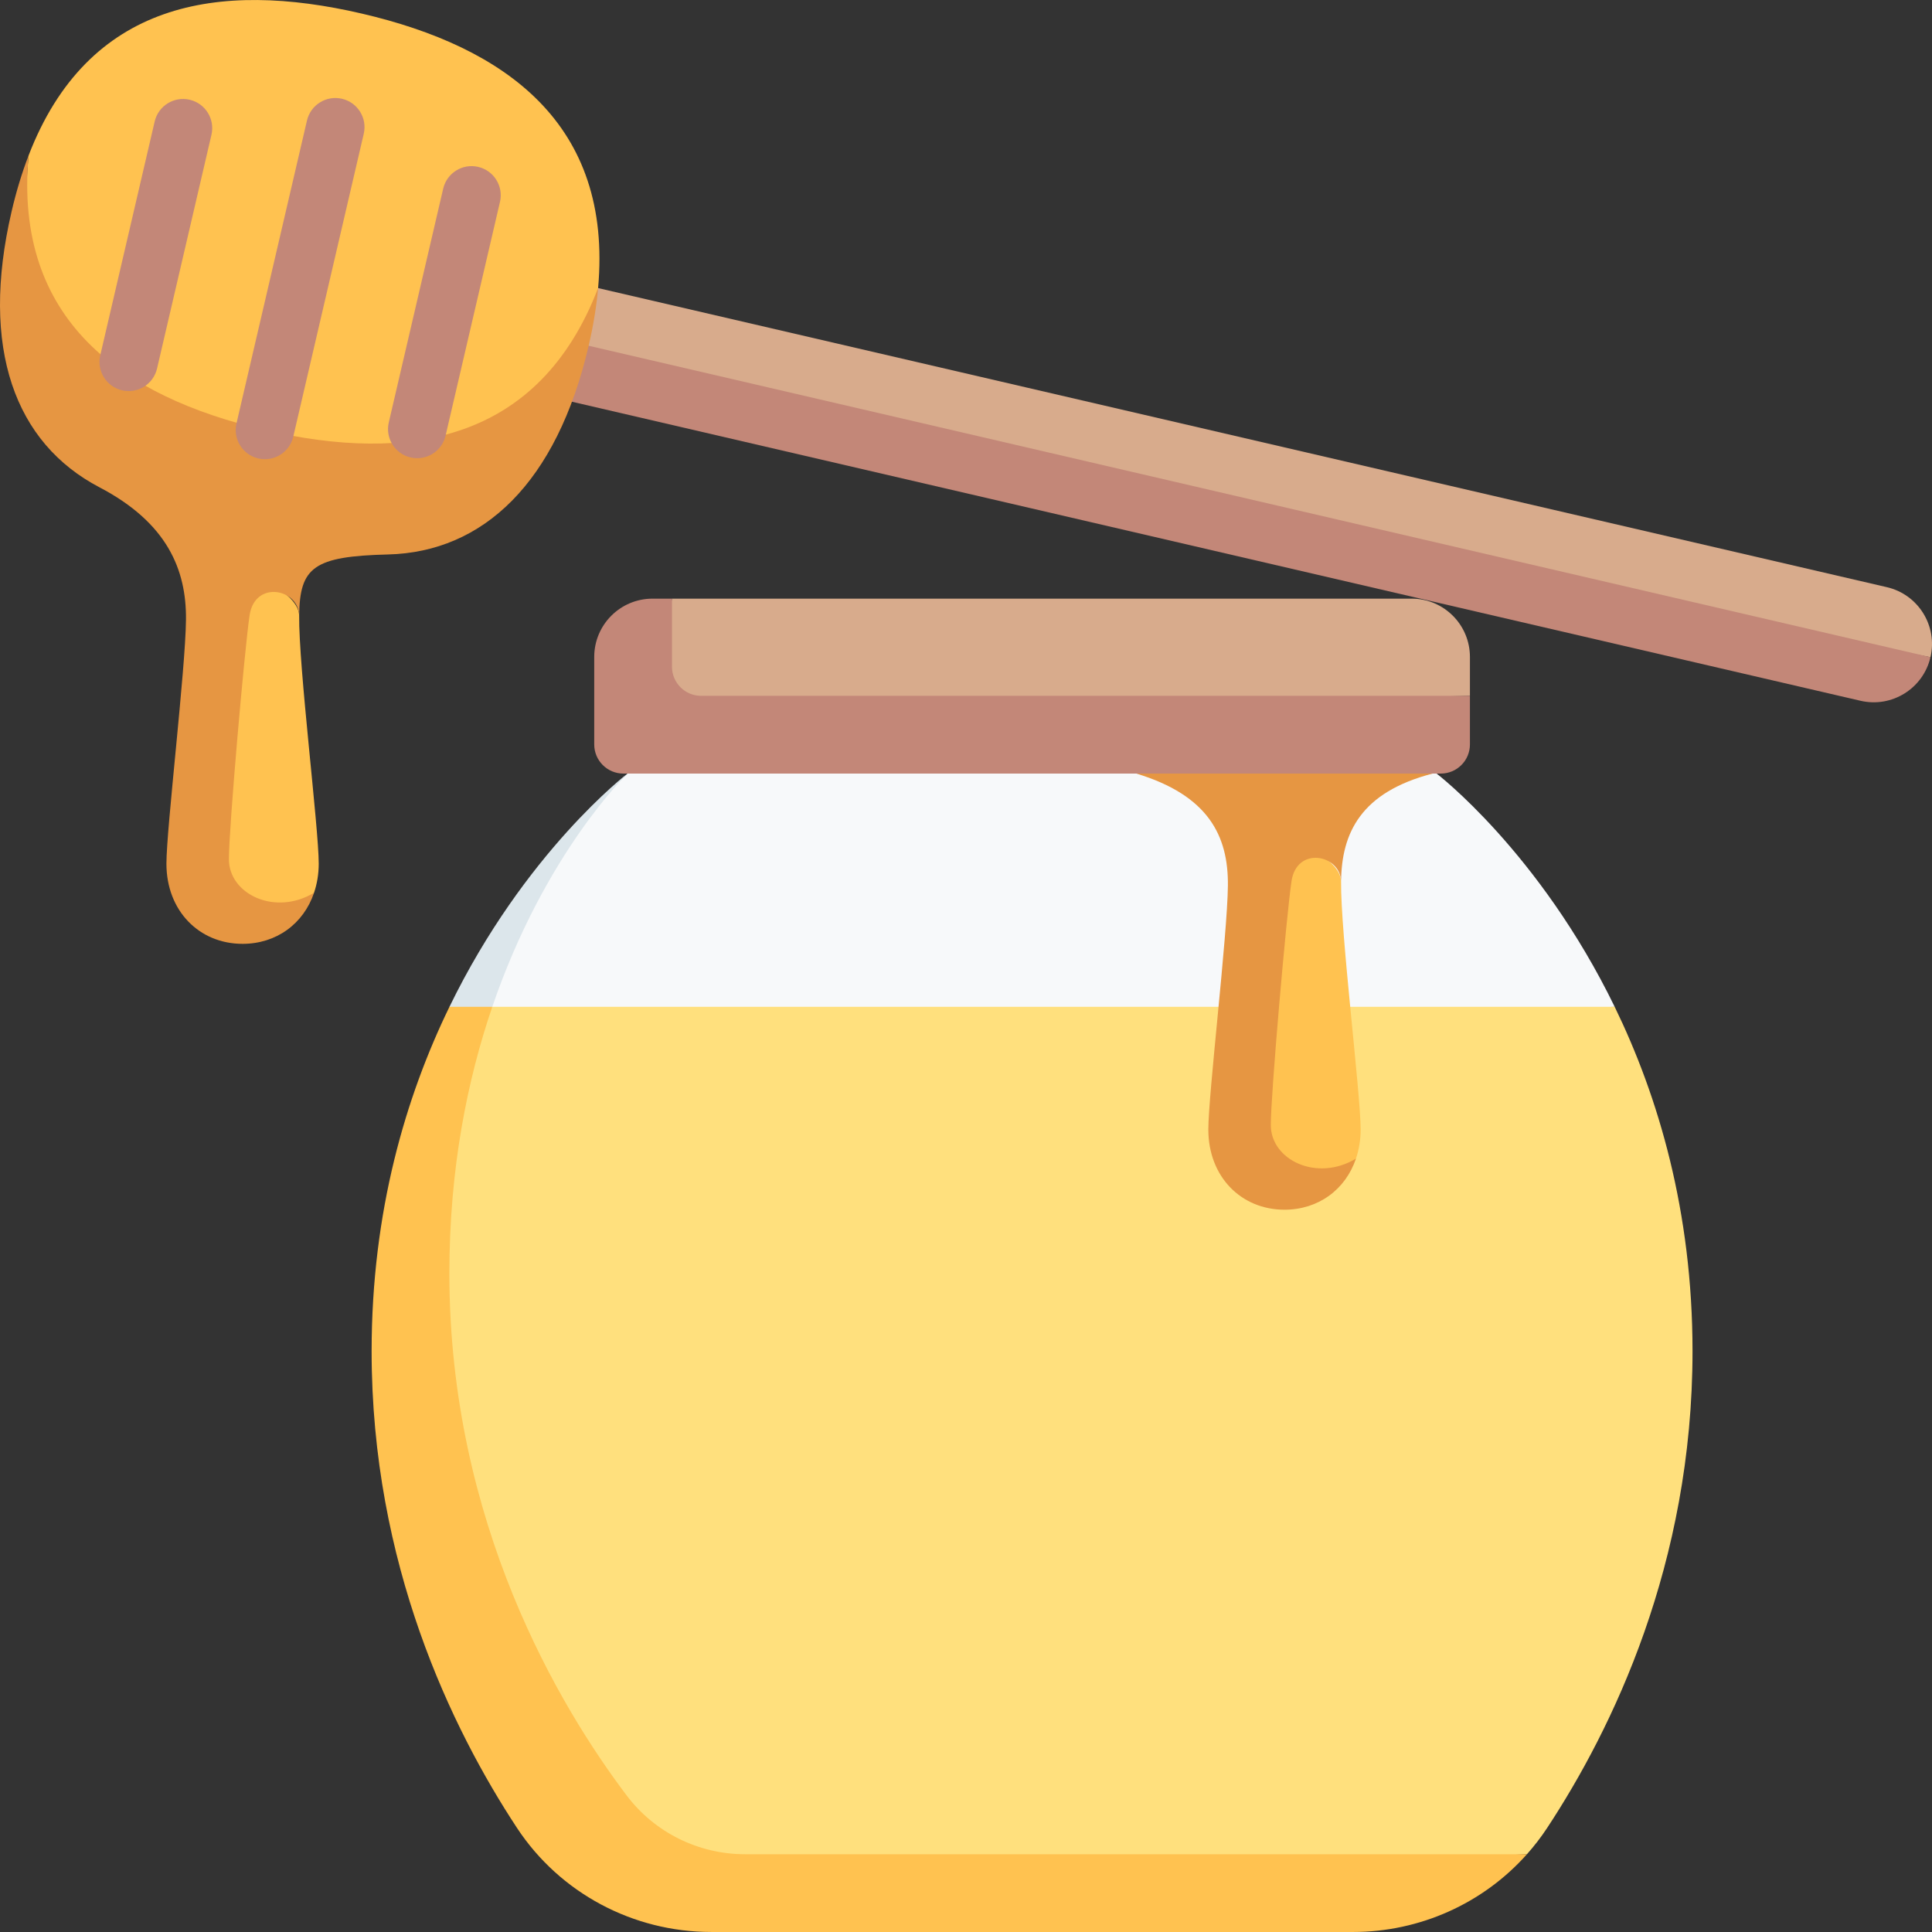 <svg xmlns="http://www.w3.org/2000/svg" id="Capa_1" height="512" viewBox="0 0 497.003 497.003" width="512"><rect x="0" y="0" width="497.003" height="497.003" fill="#333333" stroke="none"/><g><path d="m485.4 151.051c-8.069-1.878-347.041-80.539-347.041-80.539l-6.8 29.219 365.05 69.329c1.878-8.068-3.141-16.132-11.209-18.009z" fill="#d8ab8c"></path><path d="m131.559 99.731s338.972 78.661 347.041 80.539 16.132-3.141 18.01-11.21c-7.701-1.792-332.071-77.073-361.65-83.938z" fill="#c38778"></path><path d="m93.071 3.493c-36.916-8.591-70.472-3.08-85.722 36.52-3.801 42.265 7.218 72.291 57.668 84.032 50.45 11.74 73.594-10.336 88.844-49.936 3.801-42.265-23.875-62.026-60.79-70.616z" fill="#ffc250"></path><path d="m57.546 154.237c-1.503 10.238-6.01 61.825-6.01 70.841 0 10.172 21.978 14.391 29.251 4.578.769-2.283 1.206-4.785 1.206-7.482 0-9.257-5.193-50.695-5.032-63.873-.263-6.936-17.912-14.302-19.415-4.064z" fill="#ffc250"></path><path d="m68.139 110.63c-36.916-8.591-64.591-28.352-60.79-70.616-1.684 4.372-3.149 9.153-4.366 14.384-8.205 35.256.898 59.602 22.606 70.963 17.437 9.125 22.389 21.218 22.255 34.082-.135 12.864-5.032 53.741-5.032 62.731 0 12.142 8.432 20.627 19.591 20.627 8.681 0 15.69-5.148 18.385-13.145-10.036 6.064-21.906.364-21.906-8.641 0-7.981 3.99-53.65 5.321-62.713 1.33-9.064 12.497-6.936 12.76 0 .152-12.419 3.76-15.193 22.852-15.667 24.494-.609 43.41-18.435 51.615-53.69 1.217-5.231 2.014-10.168 2.434-14.834-15.253 39.598-48.81 45.109-85.725 36.519z" fill="#e69642"></path><path d="m116.639 269.001 298.737-10c-19.371-39.827-45.818-60.007-45.818-60.007l-104.06-14.691-104.06 14.687c.001 0-29.879 26.347-44.799 70.011z" fill="#f7f9fa"></path><path d="m161.439 198.99s-26.449 20.181-45.82 60.011l4.672 3 6.349-3c13.563-39.705 34.799-60.011 34.799-60.011z" fill="#dce6eb"></path><path d="m435.398 347.599c0-36.029-8.831-65.589-20.022-88.597h-288.737c-11.021 18.545-21.04 41.517-21.04 68.593 0 92.059 58.415 159.401 58.415 159.401l228.784-9.996c1.88-2.114 3.626-4.371 5.206-6.772 16.745-25.434 37.394-67.896 37.394-122.629z" fill="#ffe07d"></path><path d="m161.221 461.893c-17.193-22.749-45.622-70.076-45.622-134.298 0-27.077 4.677-49.967 11.04-68.593h-11.021c-11.19 23.008-20.019 52.566-20.019 88.593 0 54.733 20.649 97.195 37.393 122.629 11.044 16.776 29.874 26.772 49.958 26.772l165.096.004c17.21 0 33.494-7.345 44.752-20l-201.141-.004c-11.95 0-23.231-5.569-30.436-15.103z" fill="#ffc250"></path><path d="m325.576 222.632c-1.503 10.238-6.01 61.825-6.01 70.841 0 10.172 21.978 14.391 29.251 4.578.769-2.283 1.206-4.785 1.206-7.482 0-9.257-5.193-50.695-5.032-63.873-.262-6.936-17.912-14.302-19.415-4.064z" fill="#ffc250"></path><path d="m330.432 181.196c-10.866 0-61.552 10.699-38.103 17.805 18.487 5.603 23.68 15.972 23.545 28.836s-5.032 53.741-5.032 62.731c0 12.142 8.432 20.627 19.591 20.627 8.681 0 15.69-5.148 18.385-13.145-10.036 6.064-21.906.364-21.906-8.641 0-7.981 3.99-53.65 5.321-62.713 1.33-9.064 12.497-6.936 12.76 0 .152-12.419 5.058-22.905 23.544-27.695 23.717-6.144-27.239-17.805-38.105-17.805z" fill="#e69642"></path><path d="m363.136 154.001h-190.272l-5 30 210.273-5v-10c-.001-8.284-6.716-15-15.001-15z" fill="#d8ab8c"></path><g fill="#c38778"><path d="m172.864 171.501v-17.5h-5c-8.284 0-15 6.716-15 15v22.5c0 4.142 3.358 7.5 7.5 7.5h210.273c4.142 0 7.5-3.358 7.5-7.5v-12.5h-197.773c-4.142 0-7.5-3.357-7.5-7.5z"></path><path d="m75.443 112.33c-.939 4.033-4.97 6.539-9.004 5.604-4.035-.938-6.544-4.971-5.605-9.005l18.132-77.918c.939-4.033 4.97-6.539 9.004-5.604 4.035.938 6.544 4.971 5.605 9.005z"></path><path d="m114.623 112.078c-.939 4.033-4.97 6.539-9.004 5.604-4.035-.938-6.544-4.971-5.605-9.005l13.996-60.141c.939-4.034 4.97-6.545 9.004-5.604 4.035.938 6.544 4.971 5.605 9.005z"></path><path d="m40.401 94.805c-.939 4.033-4.97 6.539-9.004 5.604-4.035-.938-6.544-4.971-5.605-9.005l13.996-60.141c.939-4.034 4.97-6.544 9.004-5.604 4.035.938 6.544 4.971 5.605 9.005z"></path></g></g></svg>